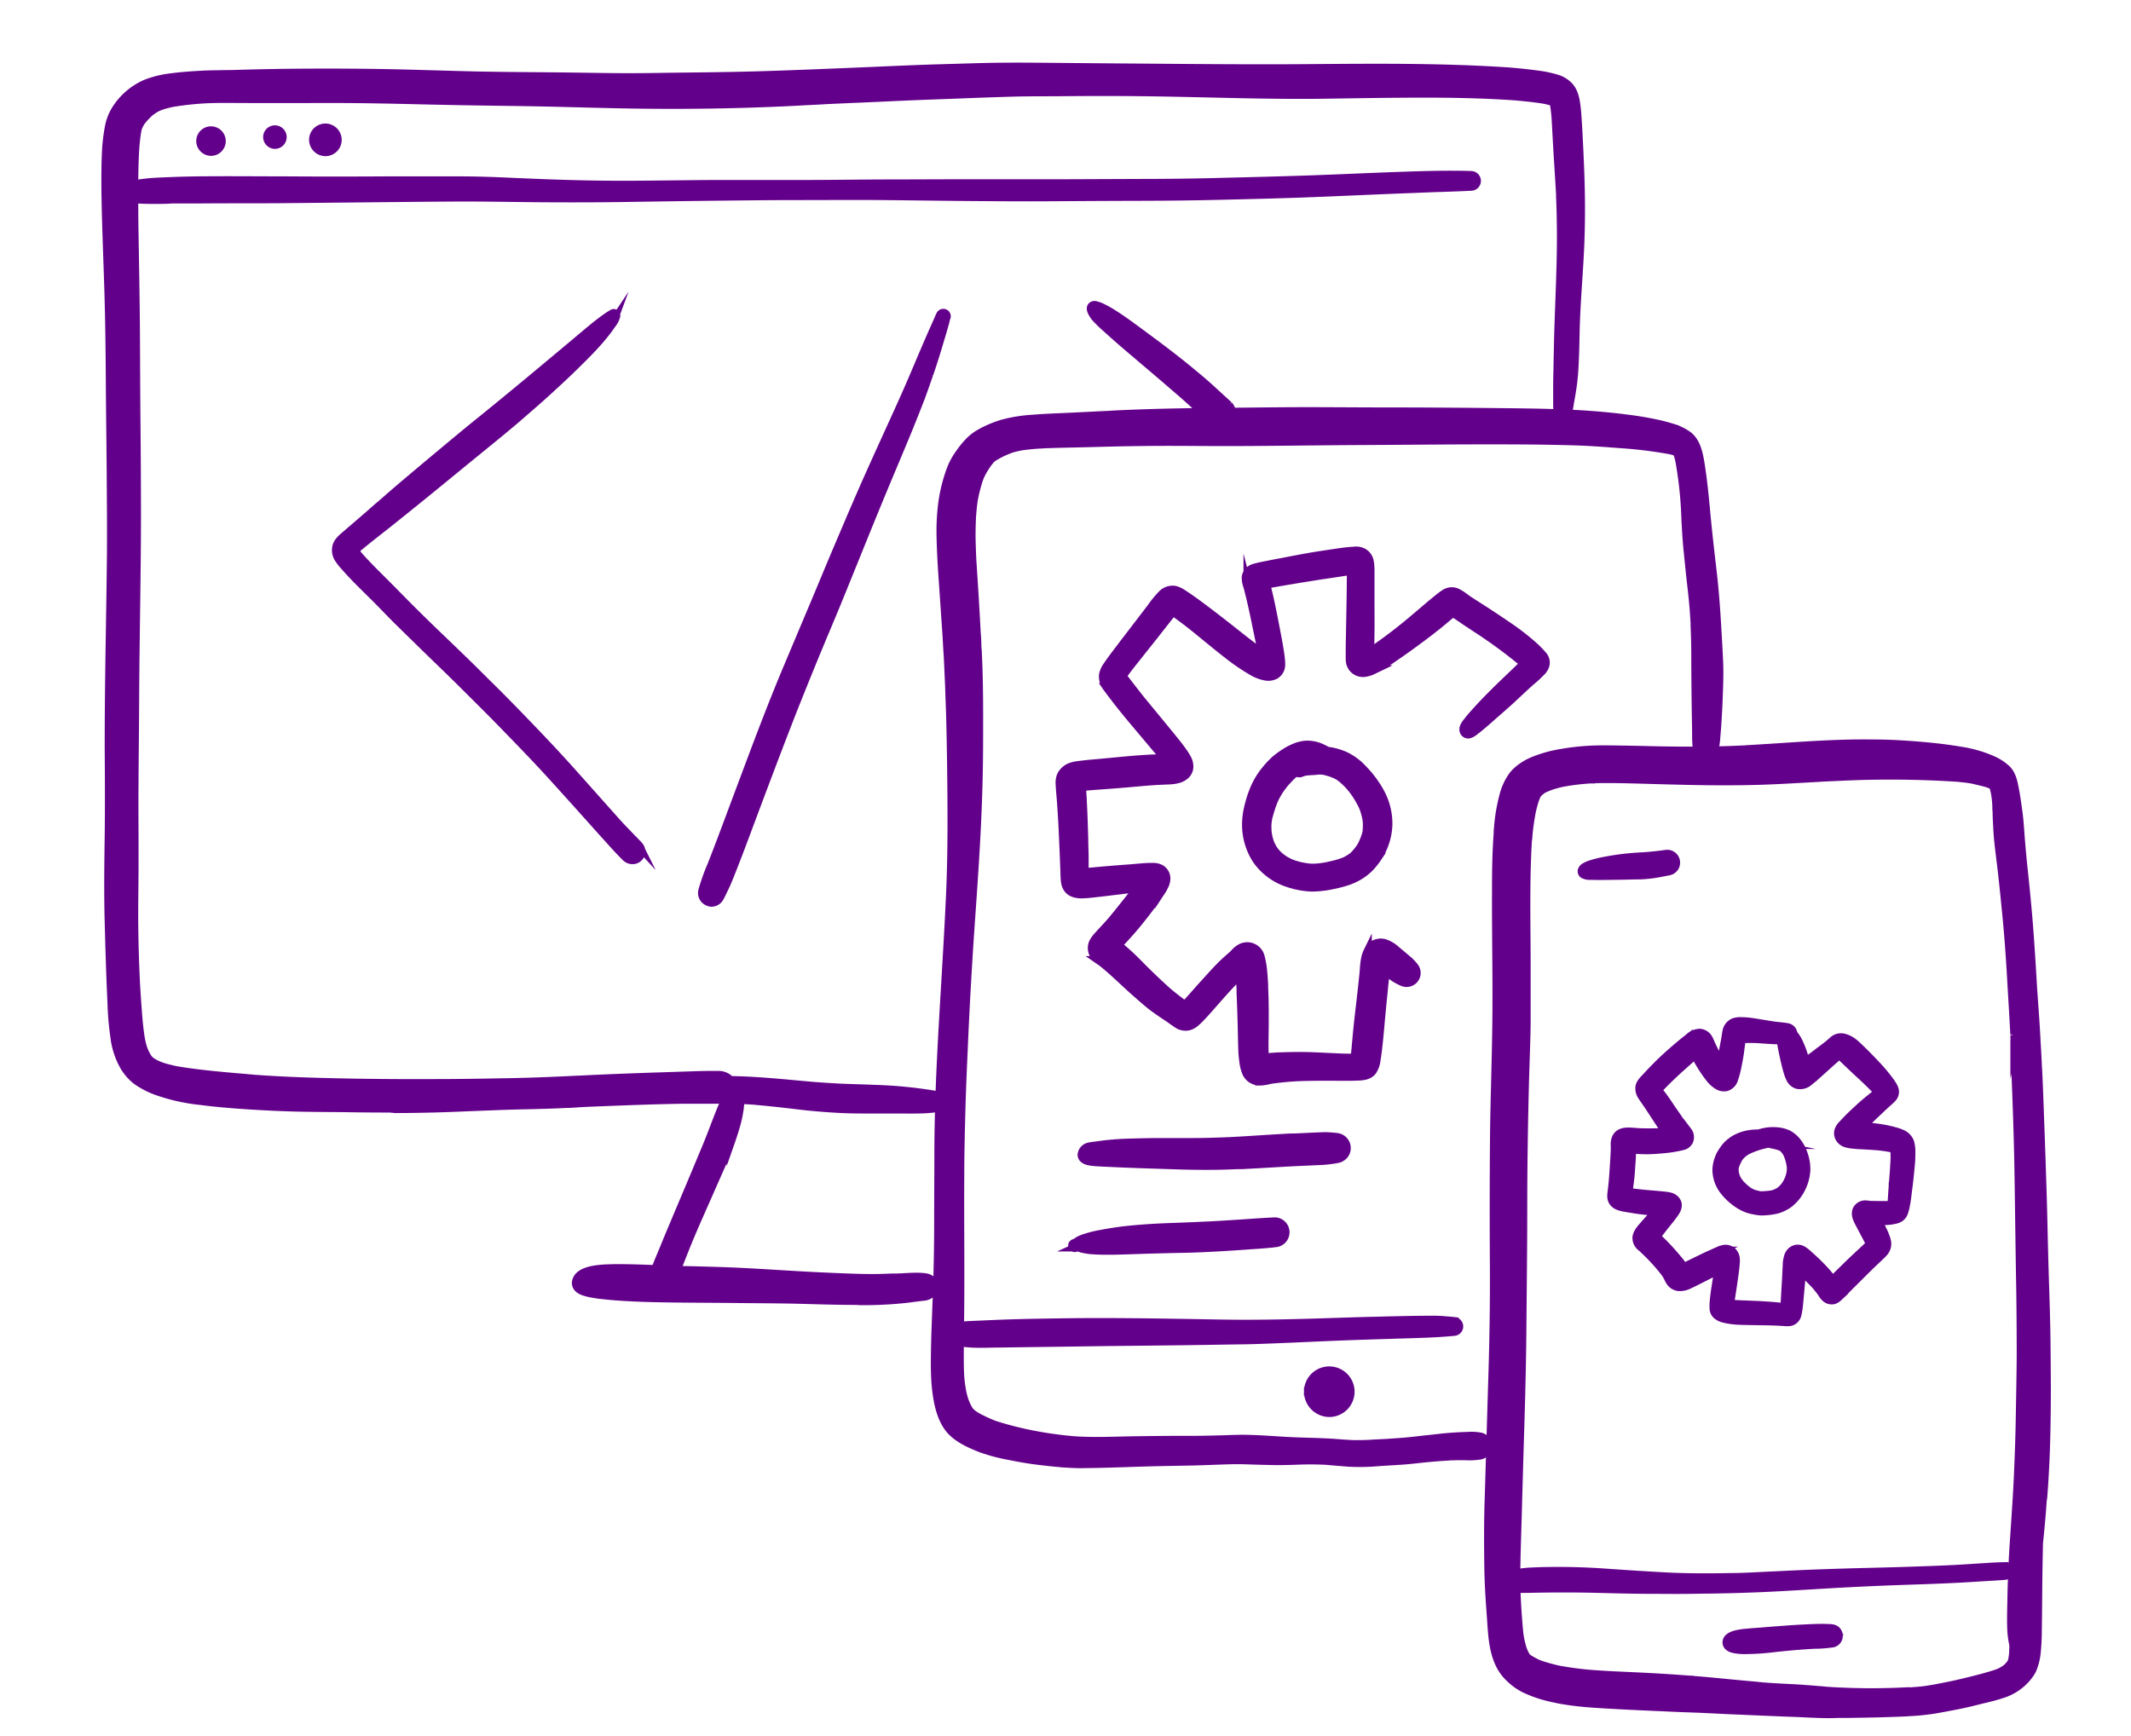 <svg xmlns="http://www.w3.org/2000/svg" viewBox="0 0 767.97 625.86"><defs><clipPath id="clip-path"><path d="M1141.24 170.09a63.79 63.79 0 00-12.92-6.94 66.55 66.55 0 00-14.29-3.81 56 56 0 00-13.19-.56 63.92 63.92 0 00-15.74 2.92c-1 .31-2 .66-3 1q-2.25.84-4.46 1.81c-1.76.76-3.4 1.74-5.08 2.67a64.91 64.91 0 00-12.93 9.61 62.28 62.28 0 00-16.07 25.43 49.12 49.12 0 00-1.59 6.46 58.21 58.21 0 00-.97 7.32 74.68 74.68 0 00.6 13.78 61 61 0 009.59 25.85 63.68 63.68 0 0019.66 19.28 49.78 49.78 0 006.61 3.43 63.5 63.5 0 0011.89 4.61A62.3 62.3 0 001117 284a61.51 61.51 0 0013.59-4.35c1-.43 2-.82 2.92-1.32s1.88-1.05 2.81-1.61a85.36 85.36 0 007.17-4.95c8.07-6 14.24-14.48 18.49-23.52a63.12 63.12 0 005.9-27.46 64.77 64.77 0 00-1.69-14 66.75 66.75 0 00-2.39-7.5 58.87 58.87 0 00-2.93-6.89 69.69 69.69 0 00-8.1-11.87 63.73 63.73 0 00-11.5-10.46m7.27 38.36a58.46 58.46 0 012.46 11.77 59.28 59.28 0 01-.65 12.05 61.17 61.17 0 01-3.65 11.49 58.74 58.74 0 01-6.72 10.55 57.11 57.11 0 01-8.91 8.25 64.55 64.55 0 01-12.48 6.48 61.33 61.33 0 01-13.12 2.85A49.37 49.37 0 011082 268a62.2 62.2 0 01-9.6-6.25 55.06 55.06 0 01-8.49-9.17A57.06 57.06 0 011058 241a54.94 54.94 0 01-2.58-12.1 50.14 50.14 0 01.61-10.16 68.15 68.15 0 014.65-14.55 65.45 65.45 0 016.8-10.68 58.84 58.84 0 019.33-8.51c1.85-1.23 3.76-2.36 5.74-3.42.67-.35 1.51-.62 2.19-.93 1-.49 2.12-.93 3.2-1.34a60.54 60.54 0 0112-2.57 47.67 47.67 0 0123.72 4.3 62.89 62.89 0 0110.44 6.59 59.47 59.47 0 018.54 9.26 64.05 64.05 0 015.88 11.55" fill="none" clip-rule="evenodd"/></clipPath><style>.cls-3{fill:#63008b;stroke:#63008b;stroke-miterlimit:10;stroke-width:3px}</style></defs><g id="Vector_layer" data-name="Vector layer"><path class="cls-3" d="M140.49 399.52q-8.48 0-17-.15c-5.7-.05-11.42-.06-17.13-.21s-11.51-.43-17.24-.81c-5.58-.37-11.12-.81-16.66-1.54a69.11 69.11 0 01-16.07-3.59 30.29 30.29 0 01-7.26-3.8 18.11 18.11 0 01-4.6-5.42 28.13 28.13 0 01-3.25-10.22 106.75 106.75 0 01-1.05-12.37c-.47-9.63-.74-19.28-1-28.92-.28-10.37-.16-20.73 0-31.08.13-10.79.08-21.56 0-32.33 0-10.92.11-21.82.28-32.74.17-11.32.38-22.64.5-34 .13-10.77 0-21.54-.06-32.32-.09-11.14-.25-22.27-.32-33.4s-.21-22.19-.56-33.28-.82-22-1-33c-.07-5.44-.07-10.85.2-16.26a65.83 65.83 0 011-8.16 18.31 18.31 0 012.52-6.54 24.11 24.11 0 0110.88-9.26 36.76 36.76 0 019.14-2.21c3.74-.5 7.53-.75 11.3-.95H73c2.82-.14 5.65-.14 8.48-.2 2.48 0 5-.11 7.46-.17 5.55-.15 11.09-.26 16.65-.31q16.62-.16 33.25.12c11.07.21 22.13.62 33.19.86 11.22.24 22.45.23 33.68.39 5.57.06 11.13.17 16.7.21s11.24 0 16.87-.11c10.91-.14 21.82-.21 32.73-.52 11.44-.32 22.87-.8 34.31-1.27 10.92-.44 21.84-1 32.75-1.31 5.58-.15 11.16-.35 16.74-.47s11.32-.12 17-.08c11.43.09 22.85.21 34.26.29 22 .17 44.09.4 66.13.21 22.41-.18 44.88-.34 67.26 1 4.65.26 9.26.73 13.87 1.35a42.92 42.92 0 016.67 1.41 10.28 10.28 0 014.39 2.64 8.24 8.24 0 011.6 2.52 13.94 13.94 0 01.83 3c.25 1.43.41 2.87.53 4.32.38 5 .58 9.92.83 14.89v-.1.4c.53 10.53.7 21.06.29 31.59s-1.47 21.33-1.7 32c-.12 5.3-.2 10.6-.62 15.87v-.14c-.25 3-.74 6-1.27 8.94-.2 1.1-.35 2.19-.56 3.28-.13.69-.33 1.34-.51 2a2 2 0 01-.08.35 1.59 1.59 0 01-3 0 2.53 2.53 0 01-.11-.56 1.43 1.43 0 000 .22 19.39 19.39 0 01-.39-3.55v-7.05c0-2.36.09-4.82.13-7.24s.1-5 .15-7.46c.23-10.6.8-21.18 1-31.78.14-7.2.08-14.39-.23-21.6v-.29.22-.65c-.32-6-.75-12-1.09-18-.16-2.68-.29-5.38-.44-8.06a56.75 56.75 0 00-.57-5.82c0-.24-.11-.47-.17-.7s-.11-.29-.17-.43-.12-.22-.18-.33l-.19-.14a11 11 0 00-1.09-.4l.51.18c-.74-.2-1.47-.38-2.23-.54-3.47-.58-7-.93-10.47-1.24-10.78-.77-21.59-1-32.41-1-11.37 0-22.75.17-34.12.35-22.2.39-44.4-.57-66.58-.85-11-.14-22-.11-33 0-5.68 0-11.36 0-17 .19s-11.1.36-16.64.59c-8.37.32-16.73.6-25.11 1s-16.72.72-25.07 1.13h.41c-2.28.12-4.56.24-6.83.34h.12l-2.4.13h.13c-22.46 1.17-45 1.42-67.46.9-11.08-.25-22.15-.6-33.23-.75s-22.09-.31-33.14-.57-22.22-.53-33.34-.53-22 .07-33 0c-4.09 0-8.17-.08-12.26.06a110.58 110.58 0 00-13 1.34 40 40 0 00-3.92 1c-.56.2-1.11.43-1.65.67s-1.14.62-1.68 1c-.37.25-.73.51-1.08.79-.69.64-1.35 1.33-2 2-.4.47-.79.94-1.15 1.45s-.45.75-.66 1.13v-.05.07c-.09.17-.18.34-.26.51.06-.1.11-.21.17-.32-.12.26-.23.51-.33.77s-.15.58-.23.87c-.33 1.91-.54 3.84-.73 5.77a2.28 2.28 0 000-.26v.66a2.28 2.28 0 000-.26c-.36 5.23-.42 10.47-.42 15.71s0 10.74.12 16.11c.18 11.22.4 22.43.48 33.64s.09 22.4.2 33.6c.12 10.84.16 21.69.19 32.54 0 22.24-.54 44.47-.65 66.69-.05 10.78-.18 21.56-.25 32.33s.09 21.56 0 32.34c-.05 6.31-.15 12.62-.07 18.93q.11 9 .54 18.07v.15c.2 4 .48 8.09.79 12.13.24 3.18.54 6.37 1.08 9.53a30.31 30.31 0 00.73 3c.2.58.41 1.14.66 1.7a23 23 0 001.18 2.12l.24.33c.13.14.27.28.41.41.3.24.59.47.9.69.54.32 1.09.62 1.64.9.72.3 1.44.57 2.17.84 1.45.43 2.91.8 4.38 1.12 4.1.75 8.24 1.24 12.37 1.69 4.53.48 9.07.88 13.62 1.25h-.23l1.79.14.62.06H91c11.09.83 22.22 1.16 33.31 1.38s22.13.27 33.2.22c8.41 0 16.84-.16 25.26-.31s16.79-.48 25.19-.91h-.11.55c10.21-.52 20.43-.91 30.64-1.23l11.47-.38c2-.06 4.07-.12 6.11-.1h1.87a5.91 5.91 0 013.74 1 4.32 4.32 0 010 6.82c-1.51 1.12-3.31 1-5.08 1H247c-9.87.12-19.73.5-29.59.89-2.71.1-5.43.21-8.14.35h.16l-2.06.11h.55l-2.79.15h-.55c-5.48.27-11 .43-16.47.53-5.25.11-10.5.34-15.76.54s-10.57.46-15.86.59c-4.71.12-9.41.2-14.12.2z"/><path class="cls-3" d="M385.54 527.58c-3.71-.2-7.43-.6-11.11-1.05-3.48-.42-6.91-1-10.34-1.71a63.88 63.88 0 01-10.8-2.86c-4.17-1.69-8.56-3.61-11.39-7.24a19.24 19.24 0 01-2.52-4.79 31.51 31.51 0 01-1.45-5.51c-1.21-6.61-1-13.34-.88-20 .18-7.43.54-14.86.77-22.29s.33-14.83.33-22.24c0-7.61.07-15.22.07-22.83 0-15.63.68-31.27 1.55-46.86.89-15.8 1.93-31.56 2.65-47.36s.59-31.56.39-47.36c-.06-4.79-.16-9.59-.26-14.4s-.33-9.37-.46-14.07c-.13-2.61-.23-5.22-.35-7.83v.32c0-.33 0-.66-.05-1v-.26c-.05-1.06-.11-2.11-.16-3.17v.53c-.11-2.09-.25-4.17-.35-6.25q-.78-11.58-1.58-23.17c-.28-4.14-.48-8.3-.57-12.45a79 79 0 01.54-11.91 56.47 56.47 0 013.1-12.63 24.86 24.86 0 013-5.58 34.87 34.87 0 013.77-4.62 17.91 17.91 0 013.31-2.57 30.8 30.8 0 012.78-1.47 39.84 39.84 0 015.55-2.16 54 54 0 0111.24-1.81c3.9-.32 7.84-.47 11.75-.64 3.74-.17 7.48-.37 11.21-.54H395l2.94-.14h-.21c.88 0 1.76-.09 2.65-.12h-.21c15.8-.83 31.63-1 47.46-1.1 7.74-.08 15.49-.18 23.23-.18 8.13 0 16.25.07 24.37.09 15.79 0 31.59.1 47.38.28 7.87.08 15.73.2 23.58.56s15.81 1.08 23.65 2.22q3.74.57 7.43 1.36l-.55-.12c1.87.38 3.71.87 5.54 1.43a19.24 19.24 0 016.15 2.92c2.82 2.24 3.68 6 4.27 9.43 1 6.07 1.61 12.23 2.17 18.35.66 7.05 1.47 14.09 2.29 21.12s1.34 14.12 1.73 21.21c.23 4 .47 7.91.63 11.89s0 7.85-.14 11.78c-.13 3.7-.33 7.39-.58 11.09-.15 2-.3 4-.53 6a39.2 39.2 0 01-1 5.14c-.22.81-.44 1.61-.69 2.4a3.85 3.85 0 01-.2.57 1.21 1.21 0 010 1 1.32 1.32 0 01-2.36.02 3.88 3.88 0 01-1.28-1.86 20.41 20.41 0 01-1.09-4.68 39.73 39.73 0 01-.32-5.11c0-1.9-.05-3.79-.08-5.69q-.19-11.57-.23-23.13c0-3.64-.08-7.3-.25-10.94v.06-1.13.07c-.17-2.89-.37-5.78-.66-8.66-.29-3-.68-6.08-1-9.11s-.62-6.06-.92-9.08-.5-6.3-.65-9.45v.5c-.07-1.53-.12-3-.2-4.58V184a143.72 143.72 0 00-2-17.58l.06.27a28.3 28.3 0 00-.68-2.75c-.08-.23-.16-.46-.26-.68l-.06-.1a.18.18 0 00-.05-.07 6.19 6.19 0 00-.67-.39h-.05l.28.14-.54-.22q-.6-.18-1.2-.33a158.65 158.65 0 00-18.79-2.29h.1c-3.83-.29-7.66-.58-11.49-.78s-7.72-.28-11.58-.36c-7.93-.17-15.86-.19-23.79-.19-15.74 0-31.48.18-47.22.25-16.11.08-32.21.37-48.33.37-7.83 0-15.67-.11-23.52-.07s-15.56.19-23.34.41c-6.48.18-13 .25-19.44.53h.62a74.86 74.86 0 00-7.77.77c-1 .22-2.05.46-3.07.75-1.39.5-2.75 1.09-4.09 1.72l.61-.28c-.95.46-1.88 1-2.78 1.52-.31.21-.62.43-.92.67l-.54.56c-.4.5-.78 1-1.16 1.52-.66 1-1.3 2-1.9 3.12a19.57 19.57 0 00-1 2.31c-.51 1.57-.95 3.15-1.34 4.76-.28 1.3-.55 2.61-.72 3.94s-.3 2.9-.43 4.36c-.12 2.6-.21 5.2-.18 7.8s.15 5.35.26 8c.6 9.13 1.18 18.26 1.64 27.4v-.7c0 .29 0 .59.05.89q.08 1.29.12 2.58v-.1.34-.17c0 1 .09 1.94.13 2.92v-.7c.42 8.05.52 16.12.52 24.17s0 15.81-.21 23.71c-.4 16.19-1.49 32.33-2.63 48.47q-1.68 23.76-2.7 47.56c-.34 7.61-.67 15.21-.87 22.81S346 416.28 346 424c-.09 15.12.1 30.26 0 45.38 0 4.69-.13 9.38-.16 14.07 0 3.94-.07 7.88.1 11.8a49.13 49.13 0 00.67 5.82 32.44 32.44 0 00.82 3.37c.29.83.61 1.64 1 2.44.24.48.51 1 .79 1.42.09.13.19.27.3.4s.42.43.64.64.69.55 1.05.8a22.57 22.57 0 002.2 1.24 54.68 54.68 0 005 2.22 117.71 117.71 0 0011.87 3.13 139.81 139.81 0 0016.72 2.46c7.52.52 15.1.1 22.65 0 6.7-.09 13.38-.17 20.08-.14 3.67 0 7.34-.1 11-.2 3-.1 6-.23 9-.16 3.57.08 7.13.32 10.68.54 3.24.22 6.5.37 9.74.46 3.86.12 7.69.21 11.54.51 2.26.17 4.51.36 6.79.4 2 0 4-.05 6-.16h-.44l6.86-.35h-.43c3.39-.19 6.78-.45 10.15-.86 2.55-.31 5.11-.54 7.65-.85 3.57-.42 7.14-.64 10.73-.75a18 18 0 014.64.26 3.44 3.44 0 01-.07 6.67 24.5 24.5 0 01-5.68.27c-2 0-4.08 0-6.12.12h.44c-2.25.12-4.5.29-6.74.49-3.13.27-6.25.7-9.4.94s-6.47.4-9.71.63a73.67 73.67 0 01-10.4.16l-1.3-.09h.18l-6.37-.53h.43a113.85 113.85 0 00-11.83-.08c-2.58.08-5.17.16-7.74.12-3.51-.06-7-.16-10.55-.28-3.09-.11-6.17 0-9.25.11-3.71.12-7.41.29-11.14.35l-9.74.18c-7.11.15-14.22.45-21.35.62-1.88.05-3.76.09-5.63.09-2.05.08-4.09.04-6.13-.08z"/><path class="cls-3" d="M656.2 617.76c-3.47-.08-6.93-.31-10.38-.43-7.05-.24-14.1-.59-21.14-.88-3.5-.14-7-.34-10.48-.5s-7.29-.26-10.92-.43c-7-.33-14-.6-21.07-1-7.44-.41-15-.77-22.25-2.38a46.55 46.55 0 01-10.36-3.39 21.19 21.19 0 01-5.17-3.59 17.7 17.7 0 01-3.3-4c-3.29-5.68-3.35-12.57-3.83-18.94-.25-3.5-.51-7-.67-10.51s-.23-6.84-.25-10.26c-.08-7.1-.06-14.2.17-21.3.46-14.51.85-29 1.31-43.53s.66-28.76.55-43.14q-.13-22.16.07-44.33c.17-14.88.78-29.76.86-44.65.09-14.64-.22-29.3-.15-43.94 0-6.74.09-13.52.61-20.25v-.64c0-.42.07-.83.1-1.24a63.72 63.72 0 011.9-11.43 21.36 21.36 0 013.54-7.64 16.06 16.06 0 013-2.75 20.21 20.21 0 013.73-2.13 45.49 45.49 0 0110.46-3 86.34 86.34 0 0110.16-1.18c3.59-.2 7.19-.13 10.77-.08q5.64.08 11.31.23c7.11.16 14.24.23 21.35.13 4.65-.07 9.28-.24 13.92-.47h-.72c14.88-.79 29.75-2.25 44.67-2.07 3.62 0 7.24.09 10.86.3 3.87.23 7.73.53 11.58.93 3.61.37 7.2.87 10.76 1.47a44.7 44.7 0 0110.52 3.06 18.31 18.31 0 015.33 3.37c1.65 1.54 2.32 3.78 2.76 5.91.67 3.22 1.13 6.51 1.57 9.77s.6 6.54.87 9.82.56 6.6.91 9.9c.75 7 1.45 14 2 21s1 14.25 1.41 21.38c.41 6.66 1 13.31 1.3 20q.27 4.34.48 8.66v-.09c0 .58.07 1.17.09 1.75v-.09c.37 7.35.59 14.72.87 22.08s.52 15 .76 22.44c.23 7.27.36 14.56.55 21.85s.46 14.89.66 22.34c.2 7.17.25 14.34.29 21.5.06 7.44 0 14.87-.17 22.31s-.55 15-1.14 22.45v-.6l-.08 1.09v-.61c-.07.9-.13 1.8-.21 2.7v-.29.37-.19.33a2.45 2.45 0 010 .27 1.1 1.1 0 010-.18c-.34 4.41-.76 8.83-1.21 13.24-.06 3.1-.13 6.19-.18 9.29-.11 7.26-.12 14.52-.23 21.78a83.21 83.21 0 01-.41 8.35 20.78 20.78 0 01-1.68 6.43 1.14 1.14 0 01.1-.19l-.14.26-.09.2a1.3 1.3 0 01.08-.17 18.15 18.15 0 01-4.33 5 19.09 19.09 0 01-5.81 3.21 74.7 74.7 0 01-7.45 2.05c-2.95.74-5.87 1.48-8.84 2.07s-6 1.16-8.94 1.66a84.24 84.24 0 01-9.52.91h.49c-7.11.36-14.24.49-21.37.59h-4.07c-2.01.12-4.09.1-6.16.04zm30.47-8h.69-.24.39c1.71-.1 3.42-.22 5.12-.4 1.86-.19 3.71-.55 5.55-.87l-.49.08 1.17-.2-.5.08c3.72-.7 7.41-1.49 11.07-2.4 3.17-.79 6.34-1.58 9.44-2.58a19.31 19.31 0 002-.75c.51-.26 1-.55 1.51-.86.3-.21.6-.44.89-.68a12.76 12.76 0 001-1.05c.19-.24.38-.48.55-.73l.12-.2c.11-.36.21-.71.29-1.07a18.7 18.7 0 00.29-2c.06-1 .1-2 .12-3.08-.08-.4-.15-.8-.23-1.21a31.59 31.59 0 01-.55-4.85c-.12-3.5 0-7 .06-10.52.13-7.49.48-15 1-22.42.48-7.25 1-14.49 1.33-21.73s.59-14.74.71-22.11.29-14.63.32-21.94q0-11.29-.15-22.59c-.27-14.63-.43-29.27-.67-43.92s-.84-29.14-1.42-43.7v.51L726 376v.13-1.11.51-.97a.37.37 0 000-.11.17.17 0 010 .07v-.6.08a.28.28 0 000-.09v-.6a.76.76 0 000-.15.86.86 0 000-.16.28.28 0 010 .09c-.39-7.26-.84-14.54-1.26-21.8s-.94-14.4-1.65-21.58c-.59-6.06-1.19-12.12-1.92-18.17-.34-2.82-.71-5.65-1-8.49s-.41-5.9-.56-8.86v-.84c0-.63-.07-1.27-.11-1.9V290v.49a37.05 37.05 0 00-.47-4.46c-.13-.67-.28-1.32-.46-2-.09-.26-.19-.51-.29-.77l-.62-.36c-.34-.16-.69-.3-1-.44-1.91-.61-3.85-1-5.8-1.48-1.55-.26-3.1-.47-4.67-.59h.62a372.23 372.23 0 00-43.68-.44l-7.81.35h.75c-7.46.38-14.91.89-22.37 1.1s-14.68.2-22 .08c-6.34-.11-12.69-.29-19-.47s-12.52-.35-18.78-.19l-1.18.06h.66a82.55 82.55 0 00-9.89 1.16c-1.41.28-2.8.65-4.18 1.07-1 .35-1.93.73-2.87 1.15l-.67.37c-.32.25-.64.51-.95.78s-.46.43-.68.66l-.07.09c-.11.18-.22.36-.32.54-.23.53-.45 1.05-.65 1.58-.43 1.36-.79 2.71-1.11 4.1-.54 2.88-1 5.77-1.23 8.7v-.23c0 .67-.11 1.34-.15 2v-.68c0 .29 0 .57-.06.85-.87 14.5-.49 29-.46 43.56v22.54c-.11 7.35-.43 14.69-.62 22.05-.37 14.68-.6 29.38-.6 44.07s-.19 29.18-.31 43.77-.55 29-1 43.5c-.21 7.29-.43 14.58-.62 21.88-.19 7-.46 14.08-.56 21.13 0 3.7 0 7.39.19 11.09.12 2.37.26 4.74.46 7.11.18 2.2.31 4.42.66 6.6.24 1.25.53 2.49.89 3.71.22.65.48 1.29.76 1.92.18.34.36.67.56 1l.35.46q.36.3.75.57c.85.53 1.73 1 2.63 1.47.6.27 1.2.5 1.82.72 2 .65 4 1.18 6 1.65a120 120 0 0012.53 1.64h-.18.69-.51c5.78.42 11.57.64 17.37.92s11.42.64 17.13 1.07h-.11.67-.06l1.35.1h-.67c7.89.61 15.76 1.5 23.65 2.15h-.4l1.82.14h-.58c3.64.27 7.28.5 10.93.67 3.84.18 7.66.5 11.48.82l-.55-.05 1.63.13h-.55a243.47 243.47 0 0029.56.3z"/><path class="cls-3" d="M595 573c-3.75 0-7.51-.07-11.28-.15s-7.31-.19-11-.26c-7.23-.14-14.47-.1-21.7.06-1.7 0-3.42.09-5.13 0a7.09 7.09 0 01-2.29-.37 7 7 0 01-1.26-.68h.06l-.27-.17a.9.9 0 01-.55-.86 2.22 2.22 0 01.72-1.55 7.76 7.76 0 014-1.82 31.12 31.12 0 015.18-.67c2-.09 3.94-.17 5.91-.2q10.71-.18 21.41.59c7.39.52 14.8 1 22.21 1.39 3.72.18 7.45.26 11.19.28s7.32 0 11-.08c5.42 0 10.85-.38 16.26-.62h.24l2.78-.14c7.29-.37 14.58-.64 21.86-.86s14.34-.35 21.51-.58c6.16-.21 12.33-.4 18.49-.71h-.08c3.09-.16 6.18-.37 9.26-.57s5.93-.4 8.89-.44a1.69 1.69 0 01.17 3.37c-3.23.26-6.48.4-9.71.62-3.51.23-7 .43-10.55.59-7.19.33-14.38.53-21.58.8q-6.88.27-13.78.62c-9.15.46-18.29 1.1-27.43 1.57-7.66.4-15.33.63-23 .75-3.51 0-7 .12-10.53.12-3.61.03-7.28-.03-11-.03zm33.92 21.72a19.27 19.27 0 01-4-.35c-1.15-.24-2.49-.81-2.64-2.15-.19-1.67 1.5-2.51 2.83-2.94a24.06 24.06 0 014.77-.75c1.73-.19 3.47-.27 5.2-.42s3.23-.27 4.85-.39c3.35-.25 6.69-.51 10.06-.67 2.86-.14 5.76-.31 8.61-.18.46 0 .93 0 1.38.09a2.91 2.91 0 011.61.55 2.67 2.67 0 011 1.83 2.72 2.72 0 01-2 2.94 44.79 44.79 0 01-6.34.51h.38-.59c-5.42.28-10.83.8-16.25 1.41a79.85 79.85 0 01-8.6.51zM349 484.16a29 29 0 01-4.34-.68 3 3 0 01-2.55-2.62 2.65 2.65 0 011.49-2.25 6 6 0 012.18-.6 45.09 45.09 0 014.92-.39c3.64-.16 7.29-.33 10.93-.47 7.3-.26 14.62-.36 21.93-.47 14.71-.21 29.45 0 44.16.23 7.37.12 14.74.32 22.12.3s14.92-.18 22.37-.39 15.05-.51 22.56-.68c7-.18 13.95-.37 20.91-.38 1.68 0 3.35 0 5 .17h-.11c1.21.09 2.42.17 3.62.32a1.89 1.89 0 01-.06 3.75c-6.74.67-13.49.79-20.25 1-7.36.24-14.7.45-22.06.75s-14.61.65-21.91.94c-3.66.14-7.32.3-11 .36l-11.4.17c-14.77.26-29.55.35-44.33.55q-11.32.17-22.66.31l-11 .15c-2 0-4 .09-6 .09-1.47 0-3.01-.04-4.52-.16zm122.42 17.38a7.62 7.62 0 117.52 7.72 7.7 7.7 0 01-7.52-7.72zM314.2 399.87c-3.65 0-7.31 0-11-.17-5.2-.27-10.37-.68-15.53-1.3s-10.34-1.21-15.54-1.65h.46c-4.43-.31-8.87-.47-13.32-.62-4.67-.15-9.35-.32-14-.37a3.13 3.13 0 01.08-6.26c7.58-.09 15.18-.32 22.75 0s14.87 1.06 22.3 1.73l3.22.28c3.43.25 6.87.48 10.3.63 3.71.15 7.42.23 11.12.39a158.86 158.86 0 0121.77 2.11c1.3.25 2.58.5 3.88.69a5.27 5.27 0 011.94.59h.09a.86.86 0 01.32 1.64l-.22.21.06-.05a4.43 4.43 0 01-2.24 1.13 43.16 43.16 0 01-4.93.76c-3.54.35-7.13.27-10.68.27H314.2z"/><path class="cls-3" d="M238.22 463.27a3.57 3.57 0 01-2.49-4.38c1-3 2.35-6 3.57-9s2.5-6.06 3.77-9.07c2.65-6.35 5.37-12.68 8-19q1.74-4.15 3.47-8.32c1.14-2.7 2.17-5.46 3.23-8.21s2.07-5.4 3.26-8.05a12 12 0 011.81-3.19 2.51 2.51 0 012.65-.9c1.18.44 1.34 1.93 1.34 3a21.93 21.93 0 01-.2 2.42c-.1.79-.2 1.58-.32 2.37a40.75 40.75 0 01-1.22 5.22c-.53 1.81-1.1 3.59-1.72 5.36 0-.15.1-.29.15-.46l-.36 1.05.16-.44c-1.17 3.36-2.63 6.63-4.07 9.88s-2.85 6.45-4.25 9.64c-2.72 6.16-5.49 12.3-8 18.57-.74 1.84-1.46 3.69-2.19 5.55s-1.5 4-2.38 5.91a3.64 3.64 0 01-3.29 2.18 3.31 3.31 0 01-.92-.13z"/><path class="cls-3" d="M308.76 468.86c-7 0-14-.23-21-.42-7.25-.17-14.48-.18-21.73-.26s-14.7-.1-22.05-.18c-7.06-.08-14.13-.2-21.18-.71-1.74-.12-3.47-.29-5.21-.47a44.91 44.91 0 01-4.77-.69c-2-.45-5.19-1.08-5.24-3.73a4 4 0 011.71-2.92 5.54 5.54 0 011.55-.88 14.57 14.57 0 012.61-.79 34.71 34.71 0 015.66-.58c1.79-.08 3.57-.08 5.35-.07 7.11.08 14.23.5 21.34.67 7.36.18 14.71.34 22 .71s14.38.85 21.57 1.25c5.56.31 11.14.56 16.71.76 5 .19 10 .27 14.94 0h.96-.21.61-.1.81-.11l1.61-.08h-.06.44c1.75-.1 3.51-.22 5.26-.22.62 0 1.25 0 1.87.06 1.28.08 2.73.19 3.65 1.23a3.3 3.3 0 01.28 4.26 4.79 4.79 0 01-3.39 1.57l-1.67.2c-1.49.17-3 .4-4.45.57a143.14 143.14 0 01-16.56.81zM56.42 72c-2.34 0-4.71 0-7-.18a5.13 5.13 0 01-2.12-.48A2.27 2.27 0 0146 69c.24-1.89 2.39-2.54 4-2.8a63.27 63.27 0 016.74-.66c5-.25 9.92-.41 14.88-.47 10.3-.12 20.61 0 30.92 0 12.54.09 25.08.08 37.62 0h24.61c4.94 0 9.89.11 14.82.31 5.29.23 10.57.47 15.86.67 10.24.4 20.47.63 30.71.6s20.24-.21 30.37-.27H288c10.45 0 20.9-.16 31.35-.2 10 0 20.08-.08 30.13-.06h31.32l30-.12q14.79 0 29.58-.39c10.08-.25 20.17-.5 30.26-.84 10.24-.35 20.46-.83 30.68-1.21 9.62-.34 19.24-.72 28.86-.42a2.09 2.09 0 012 1.82 2.06 2.06 0 01-1.81 2.28c-4.92.26-9.83.4-14.74.57l-14.67.58c-10.54.43-21.08.92-31.63 1.31-10 .36-20 .59-30 .83s-19.83.34-29.73.36-20.08.08-30.12.15-20.32 0-30.48-.08-20.52-.25-30.8-.34-20.82 0-31.23 0-21 .15-31.56.26c-10.18.11-20.35.28-30.52.43s-20.56.16-30.85.08-20.4-.31-30.6-.24c-20.79.14-41.58.41-62.38.59-9.9.08-19.81 0-29.71.1h-9.54c-1.81.16-3.6.16-5.39.16zm15.8-21.19A3.82 3.82 0 1176 54.68a3.88 3.88 0 01-3.78-3.87zm24.11-1.42A2.74 2.74 0 1199 52.16a2.78 2.78 0 01-2.67-2.77zm16.55.97a4.38 4.38 0 114.33 4.43 4.44 4.44 0 01-4.33-4.43zm112.93 258.87c-2.25-2.13-4.33-4.47-6.4-6.77-2.27-2.49-4.5-5-6.74-7.5q-7.23-8.08-14.51-16.09c-5.1-5.59-10.37-11-15.62-16.43-5.11-5.28-10.33-10.43-15.53-15.62s-10.56-10.26-15.81-15.42c-2.5-2.46-5-4.89-7.53-7.38s-5.13-5.25-7.71-7.85c-4-4-8.19-7.95-11.93-12.25a19.73 19.73 0 01-2-2.57 5.59 5.59 0 01-.82-4c.36-2.21 2.36-3.62 3.94-5 2.12-1.84 4.25-3.64 6.36-5.48l.63-.55-.33.3.94-.82c1.53-1.34 3.05-2.71 4.59-4l2.21-1.92-.1.09c5.42-4.76 11-9.39 16.49-14 5.82-4.86 11.64-9.74 17.55-14.5 11.58-9.36 23-18.92 34.43-28.5 2.26-1.9 4.51-3.82 6.81-5.67a92.43 92.43 0 013.41-2.58c.57-.42 1.15-.79 1.74-1.18a7.07 7.07 0 01.76-.43.88.88 0 011.17 0 .9.9 0 01.15 1 7.46 7.46 0 01-1.33 2.58.41.41 0 00.05-.09c-3.69 5.54-8.44 10.24-13.17 14.9-2.29 2.25-4.63 4.48-7 6.66s-4.84 4.46-7.32 6.62l.15-.12-4 3.47.22-.19c-5.51 4.88-11.26 9.52-17 14.19s-11.34 9.29-17 13.9q-7 5.71-14.12 11.4c-4.56 3.67-9.26 7.18-13.68 11l.32-.27-.32.29c.57.78 1.19 1.5 1.81 2.24l-.2-.22c2.32 2.6 4.74 5.07 7.21 7.52s5.19 5.2 7.75 7.81c5.15 5.27 10.44 10.38 15.75 15.47 2.8 2.7 5.6 5.39 8.37 8.08 2.5 2.44 4.94 4.93 7.43 7.37 5.23 5.12 10.31 10.37 15.38 15.64s10.27 10.82 15.24 16.38l14.33 16.08c1.47 1.65 2.93 3.31 4.46 4.91s3.32 3.3 4.88 5a3.23 3.23 0 01.9 2.22 3.14 3.14 0 01-.92 2.15 3 3 0 01-2.14.88 3.25 3.25 0 01-2.2-.75zM255.1 325a3.41 3.41 0 01-1.93-4 68.58 68.58 0 013.21-9c1.27-3.27 2.54-6.54 3.77-9.81 2.64-7 5.23-14 7.84-20.94 5.14-13.74 10.3-27.49 16-41 3-7.13 6-14.26 9-21.37 2.8-6.59 5.5-13.23 8.3-19.82 2.88-6.78 5.75-13.55 8.68-20.29 3.06-7.05 6.23-14 9.41-21 3.08-6.78 6.2-13.54 9.15-20.39s5.69-13.52 8.71-20.2c.34-.77.69-1.54 1-2.31.18-.4.35-.81.57-1.2a1.19 1.19 0 112.13 1c-.13.5-.22 1-.35 1.51-.25.87-.47 1.73-.73 2.59q-.84 2.81-1.67 5.6c-1.1 3.66-2.24 7.33-3.51 10.92 0-.1.06-.2.09-.3-1.23 3.61-2.48 7.18-3.87 10.72s-2.73 6.91-4.15 10.36c-2.94 7.11-5.95 14.2-8.9 21.31-5.6 13.5-11 27.09-16.54 40.62-2.86 6.94-5.82 13.84-8.65 20.79s-5.73 14.08-8.48 21.17c-5.33 13.73-10.5 27.53-15.66 41.34-1.36 3.67-2.77 7.33-4.2 11-.66 1.68-1.32 3.35-2 5s-1.42 3.18-2.19 4.73c-.27.56-.55 1.1-.84 1.63a3.41 3.41 0 01-2.95 1.67 3.3 3.3 0 01-1.24-.33zm182.53-172.85c-3.42-2.59-6.4-5.72-9.59-8.56l-.73-.64.09.07q-7.79-6.78-15.67-13.44c-2.86-2.44-5.74-4.85-8.57-7.33q-2.07-1.83-4.11-3.67c-1.26-1.11-2.51-2.25-3.66-3.48a9.84 9.84 0 01-2-2.86c-.31-.73-.42-1.62.37-2.09a1.58 1.58 0 011.26-.06 9.85 9.85 0 012 .72 40.8 40.8 0 014.55 2.57c3.13 2 6.13 4.23 9.13 6.44 5.75 4.24 11.49 8.5 17 13 2.8 2.29 5.59 4.61 8.25 7 2.28 2.09 4.55 4.2 6.85 6.26a4 4 0 01-5.22 6zM424 420c-7.42-.25-14.86-.45-22.29-.8-2.36-.11-4.7-.19-7.05-.36-1.65-.14-4.87-.38-4.81-2.71a3.28 3.28 0 012.55-2.79c.72-.18 1.47-.24 2.21-.35l2.69-.37a106.28 106.28 0 0110.85-.74c3.58-.1 7.16-.18 10.73-.17s7.28 0 10.92 0c4.25 0 8.48-.14 12.73-.31h-.56.92-.13l2.34-.13c5.92-.32 11.83-.77 17.75-1.07h-.2c.89-.06 1.78-.1 2.66-.14h-.05 1.36-.23.81-.56l2.13-.11h.23l6-.28c1 0 2-.11 2.95-.08 1.31.05 2.62.16 3.94.32a3.95 3.95 0 012.58 6.32 4.21 4.21 0 01-2.68 1.52 43.32 43.32 0 01-4.94.63c-1.57.09-3.15.14-4.72.22-3.07.14-6.12.28-9.17.44h.22c-4.94.26-9.89.59-14.84.83h.08l-.74.05h-.49.24-1 .4-.74.19-.51c-3.63.18-7.26.26-10.89.26s-7.27-.06-10.88-.18zm-29.86 30.63a21 21 0 01-3.51-.45 8.08 8.08 0 01-2.3-.76 3 3 0 00-.47.17h.11l-.24.12c-1 .53-1.81-1-.85-1.49a5.61 5.61 0 011.11-.45 3.16 3.16 0 01.94-.7 14.91 14.91 0 012.46-.95 38.49 38.49 0 015.29-1.29c3.59-.69 7.22-1.24 10.85-1.58s7.49-.63 11.24-.79 7.59-.28 11.39-.44l5-.24h-.1.46q5.74-.32 11.48-.7c4.16-.28 8.33-.59 12.51-.78a3.88 3.88 0 01.49 7.7c-3.6.47-7.25.66-10.88.92s-7.08.49-10.63.68c-3.8.2-7.6.4-11.41.47s-7.67.16-11.52.27c-4.73.12-9.46.33-14.18.42h-2.4c-1.65.02-3.25-.02-4.84-.13zm179.14-134.99a5 5 0 01-2.72-.55 1.29 1.29 0 01-.46-1.35 2.3 2.3 0 011.17-1.3 10.57 10.57 0 012.28-.95 41.48 41.48 0 015.71-1.33h-.07a94.34 94.34 0 0112.66-1.44c2.87-.18 5.71-.48 8.57-.89a3.14 3.14 0 011.13 6.17l-2.33.45.4-.08-1.36.24h.15l-.63.12.42-.08a47.42 47.42 0 01-7.32.83c-2.37 0-4.74.1-7.11.13s-4.62.07-6.94.07h-1.42q-1.06-.01-2.13-.04zm-119.43 74.14a5.64 5.64 0 01-3-1 5.22 5.22 0 01-1.78-2.31 14.51 14.51 0 01-.89-3.5 40.23 40.23 0 01-.43-4.78c-.14-3.33-.14-6.65-.25-10s-.2-6.6-.36-9.89a2.71 2.71 0 010-.29v-.26a.13.13 0 000 .06v-.63a2.71 2.71 0 000-.29v-.24.05c-.09-1.73-.18-3.49-.31-5.24-3.69 3.46-7 7.36-10.33 11.13-.95 1.07-1.9 2.15-2.88 3.22-.5.53-1 1.06-1.51 1.57s-.77.74-1.18 1.09a6.23 6.23 0 01-2.48 1.42 5.37 5.37 0 01-3.35-.32 9.76 9.76 0 01-1.58-1c-.68-.46-1.35-.94-2-1.41-2-1.32-3.93-2.63-5.82-4-2.17-1.65-4.22-3.49-6.27-5.29l.4.36-.77-.69.12.11c-3-2.64-5.86-5.43-8.86-8.09l-.31-.27a.6.6 0 01.08.08l-.14-.13-.27-.24-.38-.32.43.36c-.85-.74-1.73-1.46-2.62-2.16-.35-.28-.74-.51-1.1-.76a6.22 6.22 0 01-1.31-1.25 4.85 4.85 0 01-.81-5 10.8 10.8 0 011.77-2.52c-.11.14-.23.26-.33.39 1.55-1.77 3.18-3.46 4.74-5.22l-.2.24c2.21-2.54 4.27-5.19 6.36-7.81 1.27-1.6 2.53-3.2 3.77-4.83-2.13.22-4.26.49-6.38.75-3.53.42-7 .86-10.59 1.24-.95.1-1.9.16-2.85.2-1.83.08-4.17-.3-5.32-1.91a5.21 5.21 0 01-.95-2.26c-.07-.33-.09-.67-.13-1-.08-.89-.1-1.77-.12-2.66-.12-3.14-.23-6.31-.38-9.45q-.1-2.59-.24-5.19a1.21 1.21 0 010 .19v-.7l-.06-1.08c-.18-3.46-.39-6.92-.66-10.38-.13-1.7-.32-3.39-.37-5.09a6.72 6.72 0 01.45-3.24 6.22 6.22 0 013.34-3.06 12.59 12.59 0 013-.67c.8-.12 1.6-.2 2.41-.29 1.62-.18 3.24-.31 4.86-.46 3.57-.32 7.12-.67 10.68-1 2.6-.23 5.18-.41 7.78-.56 1.5-.09 3-.08 4.49-.08h.78c-1.41-1.88-3-3.66-4.49-5.45-2.17-2.6-4.37-5.19-6.55-7.79-2.33-2.77-4.61-5.57-6.82-8.45-1-1.33-2.05-2.65-3-4a6.27 6.27 0 01-1.3-4.63 8.74 8.74 0 011.45-3.14c1.85-2.74 3.91-5.32 5.91-8 2.17-2.81 4.32-5.64 6.48-8.45 1.15-1.52 2.31-3 3.46-4.54a39.44 39.44 0 013.84-4.69 5.28 5.28 0 014.84-1.58 9 9 0 012.84 1.39c1.41.9 2.77 1.85 4.13 2.83 4.05 2.94 8 6 12 9.13s8 6.44 12.25 9.36h.06l.06.05-.06-.05c-.52-2.64-1.07-5.27-1.62-7.91-.74-3.64-1.49-7.29-2.33-10.9-.4-1.71-.83-3.41-1.26-5.1a9.13 9.13 0 01-.63-3.5 3.9 3.9 0 011.06-2.19 4.87 4.87 0 012.19-1.17c1.49-.44 3-.7 4.53-1 1.73-.36 3.46-.69 5.19-1q4.47-.88 9-1.71l-.45.09c3-.56 6.05-1 9.08-1.46 2.77-.42 5.55-.86 8.34-1a5.53 5.53 0 013.5.66 4.7 4.7 0 012.09 2.93 17 17 0 01.31 3.63v9.78c0 6.48.11 13-.17 19.45.54-.31 1.06-.63 1.59-1a179.54 179.54 0 0015-11.58c2.58-2.15 5.1-4.39 7.73-6.48a23.21 23.21 0 013-2.2 4.47 4.47 0 014.16-.13 22 22 0 013.47 2.31c2.44 1.62 4.93 3.17 7.39 4.77q4.31 2.82 8.56 5.74a88.31 88.31 0 017.95 6.24 35.92 35.92 0 013.41 3.46 3.9 3.9 0 01.94 3.71 5.85 5.85 0 01-1.35 2.24c.09-.12.18-.23.28-.34a39.25 39.25 0 01-4.11 3.84l.14-.11c-2 1.76-4 3.64-5.93 5.46s-4.1 3.75-6.21 5.57l.21-.18c-1.14 1-2.31 2-3.46 3.05l.08-.07-.56.48c-1.07.93-2.14 1.85-3.23 2.74-.48.39-1 .79-1.5 1.15a4.56 4.56 0 01-1.92 1 1.68 1.68 0 01-1.86-1.47c-.19-1.29.94-2.51 1.66-3.46.9-1.19 1.93-2.29 2.94-3.42 2-2.23 4.09-4.38 6.22-6.51s4.16-4.06 6.26-6.07c1.57-1.49 3.15-3 4.64-4.54l-1.17-1.1a183.73 183.73 0 00-16.19-11.78c.14.08.26.18.39.26l-.8-.53h.05c-1.91-1.28-3.84-2.54-5.76-3.83l.38.24-1.09-.72.38.25c-.59-.39-1.19-.76-1.8-1.1-1 .76-1.92 1.57-2.88 2.36-1.19 1-2.37 2-3.58 2.91-2.46 2-5 3.86-7.54 5.72-2.33 1.72-4.69 3.39-7.07 5a57.86 57.86 0 01-7.41 4.54l.23-.11a10.42 10.42 0 01-3.54 1.18 4.7 4.7 0 01-4.37-1.87 5.48 5.48 0 01-.75-1.56 8.42 8.42 0 01-.18-1.65v-2.55q0-2.53.06-5c.12-7.1.3-14.19.34-21.29v-2.8c-1.85.22-3.7.53-5.54.8-2.73.42-5.46.79-8.18 1.24q-7.93 1.26-15.86 2.66l.44-.08-.87.15-.54.11c.71 3 1.41 5.91 2 8.89q1.15 5.67 2.2 11.36c0-.13 0-.28-.08-.41.33 1.75.64 3.52.9 5.29.1.75.2 1.5.25 2.25a9.32 9.32 0 010 2.36 4.23 4.23 0 01-2.08 2.93 5.41 5.41 0 01-3.5.46 14.3 14.3 0 01-4.94-1.93 75.81 75.81 0 01-9-6.2c-2.78-2.15-5.47-4.38-8.19-6.6-3.64-3-7.3-5.93-11.17-8.59-1.43 1.71-2.77 3.48-4.15 5.23q-2.44 3.12-4.91 6.22c-1.52 1.89-3 3.79-4.52 5.69s-2.9 3.63-4.23 5.53c-.12.19-.24.38-.35.57.84 1.2 1.76 2.35 2.67 3.51a437.7 437.7 0 003.3 4.23c2.21 2.75 4.48 5.45 6.72 8.19s4.31 5.23 6.44 7.89c.9 1.12 1.78 2.25 2.59 3.44a21.78 21.78 0 011.6 2.55 5.91 5.91 0 01.67 3.33 4.21 4.21 0 01-1.31 2.51 6.44 6.44 0 01-2.69 1.43 14.18 14.18 0 01-3.55.47l-4.17.19c-4.86.31-9.7.83-14.55 1.2-2.42.19-4.85.36-7.27.54-1.71.13-3.44.25-5.16.47.12 1.62.25 3.24.33 4.86v-.07.24a2.44 2.44 0 000 .27v-.06c.26 4.58.38 9.17.52 13.75 0 2.12.11 4.24.13 6.34v5.43c2.85-.22 5.68-.52 8.53-.75 2.69-.23 5.4-.42 8.09-.63s5.29-.53 7.94-.51a5.88 5.88 0 012.86.61 4.07 4.07 0 012.05 3.53 6.43 6.43 0 01-.43 2.07c-.23.53-.48 1-.75 1.53a19.08 19.08 0 01-1.19 1.87l-.25.38v-.07c-2.41 3.59-5 7-7.74 10.34-2.21 2.74-4.6 5.29-7 7.88a86.13 86.13 0 018 7.4c3.25 3.24 6.54 6.44 10 9.5 1.38 1.18 2.83 2.3 4.29 3.4.58.44 1.14.9 1.71 1.36 1.41-1.38 2.7-2.89 4-4.36 1.54-1.72 3.08-3.45 4.64-5.16s2.9-3.19 4.42-4.72c1.35-1.36 2.79-2.61 4.23-3.87.37-.34.69-.74 1.05-1.08a8.22 8.22 0 011.68-1.32 4.93 4.93 0 017.36 3.27 29.57 29.57 0 01.88 5.39c.17 1.56.26 3.14.33 4.71v-.06.87c.21 4.15.22 8.33.21 12.48 0 4-.19 7.93 0 11.88v-.17.35l.06.76a45.13 45.13 0 016-.49q4.37-.17 8.72-.11c2.9.05 5.78.23 8.66.35 2.62.11 5.25.29 7.87.23.39 0 .79-.06 1.18-.11.18-1.37.31-2.75.43-4.13.16-1.71.31-3.43.47-5.14.35-3.63.78-7.26 1.21-10.88.37-3.31.75-6.61 1.08-9.92.27-2.69.24-5.65 1.46-8.14a5.65 5.65 0 012.21-2.48A5.05 5.05 0 01499 340a11.82 11.82 0 014.33 2.64c1 .81 2 1.67 3 2.52l1.29 1.09a19.56 19.56 0 011.83 1.92 3.75 3.75 0 011 2.1 3.46 3.46 0 01-.45 2.21 3.59 3.59 0 01-4.48 1.5 17.83 17.83 0 01-3.05-1.62l-1.9-1.31.25.16-.4-.26-1-.66c-.44 2.68-.66 5.4-.93 8.1-.36 3.48-.69 7-1 10.46s-.62 7-1.06 10.44c-.12.87-.24 1.73-.39 2.6a9 9 0 01-1.42 4.16c-1.14 1.48-2.92 1.83-4.66 1.92-3.5.19-7 .09-10.51.09-3.8 0-7.61 0-11.41.15a99.86 99.86 0 00-10.35 1 17.26 17.26 0 01-3.35.57z"/><path class="cls-3" d="M471.94 319.83a30.5 30.5 0 01-7.84-1.58 22 22 0 01-11.24-8.31 23.19 23.19 0 01-3.75-12.81 27.18 27.18 0 011-7.06 39.4 39.4 0 011.68-5.2 27.36 27.36 0 014.75-7.82 28.37 28.37 0 013.61-3.66 35.79 35.79 0 013.89-2.68 21.51 21.51 0 012.36-1.16 12.14 12.14 0 012.58-.83 9.44 9.44 0 012.19-.26 12.46 12.46 0 014.62.94 18.94 18.94 0 012.5 1.27l.77.1a22.62 22.62 0 015.81 1.73 21.55 21.55 0 016.48 4.9 38.21 38.21 0 015.94 8 23.52 23.52 0 013 11.89 22.68 22.68 0 01-3.93 12c.1-.14.18-.27.27-.39a28.88 28.88 0 01-2.63 3.4 19.74 19.74 0 01-3.46 2.93 21.44 21.44 0 01-4.71 2.31 42.87 42.87 0 01-5.45 1.44 36.09 36.09 0 01-7.23.88q-.61 0-1.21-.03zm1.91-7a41.63 41.63 0 004.87-.67h-.18a42.34 42.34 0 004.31-1.06c.69-.25 1.38-.5 2.07-.78.54-.29 1.08-.59 1.61-.93s.76-.53 1.13-.83.72-.71 1.06-1.09a21.23 21.23 0 001.55-2l-.06.09.08-.12c.2-.32.39-.65.58-1a27.7 27.7 0 001.19-2.88c.14-.44.27-.88.38-1.32s.11-.8.15-1.2a22 22 0 00.05-2.44c-.05-.68-.13-1.35-.24-2 0 .17.05.33.08.51a31.19 31.19 0 00-.79-3.06c-.22-.61-.46-1.2-.71-1.79a45.99 45.99 0 00-2.25-3.91 32.5 32.5 0 00-2.39-3.11 27.4 27.4 0 00-2.24-2.2l.1.08c-.49-.42-1-.83-1.53-1.21-.32-.21-.65-.4-1-.58-.64-.3-1.3-.57-2-.82a28.76 28.76 0 00-3.19-.84 28.12 28.12 0 00-3.16-.52h.12a3.42 3.42 0 01-1.94-.67 3.37 3.37 0 01-.62-.63l-.48.2c-.4.21-.79.44-1.18.67-1 .72-2 1.46-3 2.25s-1.87 1.79-2.76 2.75-1.76 2.18-2.55 3.33c-.51.83-1 1.67-1.43 2.53s-.82 1.93-1.19 2.91c-.48 1.46-.93 2.9-1.29 4.39-.1.67-.21 1.33-.28 2s0 1.43 0 2.14.14 1.44.25 2.16.3 1.3.49 1.93.36 1 .56 1.45.6 1.13.93 1.67c.28.39.57.77.88 1.14a16.24 16.24 0 001.24 1.25c.46.38.93.74 1.42 1.09s1.14.68 1.72 1 1.34.59 2 .85c.85.27 1.7.49 2.57.71 1.08.21 2.14.4 3.24.51q.98.04 1.83.02z"/><path class="cls-3" d="M466.85 277.67a1.61 1.61 0 01.9-2.09A8.71 8.71 0 01470 275l1-.11c.47 0 .94-.12 1.4-.19a22 22 0 013.13-.21 23.28 23.28 0 012.63.2 14.16 14.16 0 011.59.23 2 2 0 011 .38.9.9 0 01.17 1.25l.07-.09a.77.77 0 01-.34.33 2.41 2.41 0 01-.75.33 12 12 0 01-1.77.33 25.1 25.1 0 01-2.74.23h.21a10.53 10.53 0 00-1.26.11c-.68.08-1.38.1-2.08.13h.07a19.55 19.55 0 00-2.29.25 3.92 3.92 0 00-.56.16h.08l-.7.25a1.52 1.52 0 01-.59.12 1.61 1.61 0 01-1.42-1.03zm176.3 198.82c-5.3-.39-10.63-.26-15.94-.46a28 28 0 01-6.12-.8 6.19 6.19 0 01-2.12-1 3.29 3.29 0 01-1.36-2.38 18.44 18.44 0 010-2.35v.08c.3-3.95 1.09-7.84 1.64-11.76l-1.16.56.19-.08c-1.68.82-3.35 1.65-5 2.5-1.5.76-3 1.54-4.54 2.23a7.1 7.1 0 01-3.87.83 4.25 4.25 0 01-2.85-1.7 8 8 0 01-.82-1.46c-.25-.5-.52-1-.82-1.47-1-1.4-2.13-2.73-3.25-4a72.92 72.92 0 00-5.6-5.66 4.11 4.11 0 01-1.7-3.79c.37-1.85 1.85-3.26 3-4.62-.09.09-.17.2-.27.29 1.41-1.6 2.85-3.17 4.28-4.74l-2.59-.21c-2.65-.22-5.29-.62-7.9-1.08-2-.34-4.42-.68-5.34-2.77-.53-1.23-.2-2.66-.05-3.95.16-1.45.31-2.89.42-4.35.2-2.75.39-5.51.53-8.26.07-1.1.1-2.18.07-3.28a5.55 5.55 0 01.56-2.92c1.49-2.63 5-1.92 7.52-1.77a78.26 78.26 0 008.25 0H598c.78 0 1.56-.09 2.34-.16q-.6-.81-1.17-1.65c-1.4-2.07-2.75-4.19-4.13-6.28l.24.36-.86-1.31c-.84-1.26-1.73-2.49-2.55-3.75a5 5 0 01-1-3.54c.25-1.58 1.65-2.73 2.66-3.86s2.31-2.46 3.5-3.67c2.51-2.54 5.17-4.9 7.89-7.21 1.19-1 2.41-2 3.63-2.94a6.24 6.24 0 013.87-1.8 3.85 3.85 0 012.94 1.52 6.45 6.45 0 01.81 1.48c.5 1.14 1 2.25 1.59 3.37a45.52 45.52 0 002.44 4.37c.54-2.73 1-5.46 1.53-8.19.2-1 .29-2.1.52-3.13a4.37 4.37 0 012.51-3.21 7.41 7.41 0 013-.37 25.35 25.35 0 013.13.23c2.13.28 4.24.68 6.35 1 1.3.23 2.61.4 3.94.54 1 .1 2 .2 3 .4a2.48 2.48 0 012.06 2.28 13.59 13.59 0 012.2 3.58l-.13-.28a31.53 31.53 0 012.2 6.27l.12.52c1.71-1.18 3.37-2.43 5-3.68 1.42-1.07 2.88-2.12 4.22-3.3l-.06.05.81-.71-.15.14a4.74 4.74 0 011.37-.93 4.42 4.42 0 012.87-.14 9.32 9.32 0 013.45 1.82 27 27 0 012 1.82c.6.56 1.18 1.13 1.75 1.7 1.18 1.18 2.35 2.36 3.47 3.57a64.74 64.74 0 015.47 6.37 21.93 21.93 0 011.34 2 6.11 6.11 0 01.62 1.46 3.3 3.3 0 01-.89 3 21.17 21.17 0 01-1.9 1.77c-.67.62-1.34 1.23-2 1.86-1.11 1.05-2.21 2.08-3.3 3.14s-2.13 2.09-3.18 3.13l-.28.27 1.57.1a55.89 55.89 0 017.41 1l-.4-.08c1.17.24 2.31.52 3.43.85a13.83 13.83 0 012.18.79 5.4 5.4 0 012.83 2.83 12 12 0 01.5 3.93 41 41 0 01-.24 4.94c-.16 1.76-.33 3.51-.53 5.27s-.4 3.22-.6 4.84c-.17 1.44-.37 2.87-.67 4.31a14.1 14.1 0 01-.66 2.39 3.69 3.69 0 01-1.47 1.81 4.85 4.85 0 01-1.33.55 18.06 18.06 0 01-5.3.51h-1.16c.29.57.59 1.14.87 1.72.56 1.18 1.21 2.34 1.66 3.58a12.22 12.22 0 01.73 2.46 4.77 4.77 0 01-1.44 3.89c-.52.59-1.12 1.12-1.69 1.66l-1.82 1.73c-2.29 2.18-4.51 4.44-6.76 6.67l-3.23 3.21c-.92.92-1.8 1.89-2.78 2.74a3.85 3.85 0 01-1.52.87 3.32 3.32 0 01-3-.85 7.61 7.61 0 01-1.32-1.75c-.69-.95-1.43-1.88-2.2-2.77-1.25-1.36-2.58-2.64-3.9-3.93-.35-.33-.69-.67-1-1-.16 1.34-.28 2.69-.4 4-.22 2.41-.42 4.84-.66 7.23a27.78 27.78 0 01-.66 4.45 3.43 3.43 0 01-1.88 2.27 3.55 3.55 0 01-1.47.27c-.42.04-.8 0-1.18-.03zm-9.67-6.05c1.9.1 3.81.22 5.69.37 1.33.11 2.63.25 3.92.46.2-2.66.33-5.32.49-8 .1-1.66.19-3.33.27-5l.12-2.44a10.62 10.62 0 01.52-3.06 3.87 3.87 0 011.69-2.17 3.59 3.59 0 011.76-.47 3.73 3.73 0 011.74.51 14.26 14.26 0 012.42 1.95 70.46 70.46 0 015.66 5.54 38.11 38.11 0 012.55 3.12l.13.18c.41-.42.81-.85 1.23-1.25 1.35-1.33 2.7-2.64 4.07-4s3-2.84 4.45-4.23c1.28-1.2 2.59-2.36 3.82-3.61-.17-.32-.36-.63-.54-.95-.36-.61-.67-1.27-1-1.9-.66-1.27-1.36-2.52-2-3.78-.85-1.62-2.14-3.68-1.36-5.56a3.35 3.35 0 013.36-1.95c.41 0 .8.08 1.21.14 1.38.06 2.78.07 4.16.07h2.68c.38 0 .76.05 1.15.07 0-.14 0-.29.05-.44v.13-.34.17c.12-1.66.2-3.33.33-5v.07c0-.43.06-.86.1-1.3v-.81c0-.26 0-.53.07-.79v.38c.07-.88.15-1.75.21-2.62v.07c0-.22 0-.43.05-.65a.07.07 0 010 .05c.11-1.59.2-3.17.3-4.77s0-2.92 0-4.39v-.11q-.66-.17-1.32-.3l.38.08-.26-.07a52.9 52.9 0 00-6-.81l.41.05c-1.59-.13-3.2-.22-4.81-.31a39.11 39.11 0 01-4.31-.35 11.86 11.86 0 01-1.65-.36 4.1 4.1 0 01-2.3-1.83 3.53 3.53 0 01-.19-3.09 5.51 5.51 0 011.1-1.63l-.06.07a77.58 77.58 0 015.6-5.58q2.12-2 4.34-3.79c1-.84 2.09-1.66 3.13-2.49l-.67-.73q-1.71-1.83-3.53-3.55c-1.44-1.38-2.93-2.73-4.4-4.11s-2.89-2.76-4.35-4.13q-.54-.45-1.11-.87c-.36.27-.7.56-1 .85l.12-.1c-2.07 1.81-4.1 3.66-6.15 5.5a89.866 89.866 0 01-3.78 3.25 4.84 4.84 0 01-4.3 1.15 4 4 0 01-2.38-2 13.41 13.41 0 01-1-2.54c-.29-.94-.53-1.88-.76-2.83-.62-2.54-1.17-5.13-1.62-7.73 0 .14.06.26.08.39-.08-.44-.16-.86-.21-1.29-1-.07-1.9-.08-2.84-.12-1.47-.08-3-.18-4.42-.29-1.65-.12-3.28-.15-4.93-.12h-1.85c-.06.28-.12.56-.17.85-.24 1.29-.38 2.61-.55 3.91-.23 1.62-.51 3.21-.86 4.82a32.39 32.39 0 01-1.25 4.86 4.15 4.15 0 01-2.85 2.94 4.4 4.4 0 01-2.93-.54 10.41 10.41 0 01-3.13-2.89 48.07 48.07 0 01-2.84-4.09 43.55 43.55 0 01-2.23-4v-.06l-1.2 1a3.92 3.92 0 00.27-.25c-2.56 2.24-5.12 4.5-7.59 6.85-1.14 1.08-2.26 2.18-3.36 3.32-.52.55-1.07 1.09-1.6 1.63.58.78 1.19 1.54 1.76 2.32 1 1.33 1.9 2.68 2.81 4.05S604 402 605 403.49c.46.68.95 1.35 1.45 2s1.2 1.49 1.79 2.24a3.59 3.59 0 01.51 3.43 3.34 3.34 0 01-2.45 1.93c-.94.24-1.91.42-2.88.6-1.55.28-3.12.44-4.69.57s-3.31.29-5 .29c-1.9 0-3.78-.09-5.66-.22v1.29c0 1.71-.16 3.44-.28 5.15a83.73 83.73 0 01-1 8.93l.91.09c1.42.18 2.85.36 4.29.51 2.86.28 5.74.46 8.6.8a10.07 10.07 0 011.43.29 3.71 3.71 0 012.16 1.6c.84 1.33.25 2.9-.54 4.06-1.28 1.9-2.82 3.63-4.22 5.45-.84 1.09-1.68 2.17-2.5 3.27.45.39.89.78 1.32 1.2q1.8 1.72 3.49 3.59c1.22 1.32 2.39 2.7 3.55 4.11a14.61 14.61 0 011.45 2.11c.6-.26 1.2-.55 1.79-.83l-.28.13c2.93-1.42 5.84-2.9 8.81-4.22l2.25-1a7.37 7.37 0 012-.64 3.61 3.61 0 012.7.64 3.91 3.91 0 011.47 2.68 9.18 9.18 0 010 1.89c-.06.71-.12 1.41-.2 2.09-.19 1.6-.41 3.16-.65 4.75s-.44 3-.67 4.47c-.17 1.08-.36 2.16-.52 3.25h.48c3.21.24 6.39.3 9.57.45z"/><path class="cls-3" d="M632.48 436.32a19.09 19.09 0 01-2.54-.6 16 16 0 01-3.73-1.91 21.41 21.41 0 01-5.36-5.17 12.53 12.53 0 01-2.23-7.11 13 13 0 012.57-7.13.64.64 0 01-.1.13l.13-.18.1-.15-.09.14a11.73 11.73 0 011.7-2 16.45 16.45 0 012.3-1.7 15.61 15.61 0 015.59-1.84 14.83 14.83 0 012.82-.16h.1a19.13 19.13 0 013.6-.8 15.27 15.27 0 013.17 0 11.14 11.14 0 013.85 1 10.34 10.34 0 013.39 2.92 14 14 0 012.16 4.08 16.08 16.08 0 011 6 16.63 16.63 0 01-1.41 5.76 16.06 16.06 0 01-4.49 6 10.43 10.43 0 01-1.88 1.22 12.66 12.66 0 01-3 1.19 26.51 26.51 0 01-5.1.6h-.22a13.61 13.61 0 01-2.33-.29zm3.71-5.48h-.09c.86-.06 1.71-.15 2.56-.29l.54-.14c.38-.14.77-.29 1.14-.46s.59-.31.88-.48.49-.36.73-.56.62-.59.91-.91.48-.61.7-.92a15.36 15.36 0 00.85-1.48l-.17.31a13.49 13.49 0 00.63-1.45c.14-.44.27-.88.37-1.33s.14-.83.19-1.26v-.84.09-.12c0-.52-.1-1-.19-1.55v-.17.13a17.87 17.87 0 00-.5-1.91 14 14 0 00-.69-1.76 6.12 6.12 0 00-.31-.56c-.16-.22-.33-.44-.5-.65a7.22 7.22 0 00-.82-.84l-.12-.1-.29-.17-.46-.18-.19-.07a18.38 18.38 0 00-1.86-.51h.23l-.24-.05h.11l-.53-.11h.14a17.55 17.55 0 00-2-.28h.28-.48l-.74.14h.23a26 26 0 00-2.89.74 32.48 32.48 0 00-3.61 1.41l.17-.08-.18.09-.16.08.15-.07c-.31.15-.61.32-.91.5s-.65.48-1 .73a12.8 12.8 0 00-1 1c-.13.17-.27.33-.4.49-.26.45-.5.9-.74 1.37.07-.12.12-.24.19-.36-.3.63-.57 1.24-.81 1.89-.05.16-.1.33-.14.48s-.06.41-.08.62 0 .52 0 .79l.06.62c.09.39.18.78.3 1.17a9.66 9.66 0 00.37.94c.13.25.27.5.42.74s.54.78.83 1.16a22 22 0 001.69 1.65 21 21 0 001.4 1.09c.33.2.66.38 1 .55l-.21-.1.31.15a7 7 0 00.68.3c.68.19 1.35.35 2 .5h-.24c.25 0 .51.09.76.12.65-.06 1.19-.07 1.73-.09z"/></g></svg>